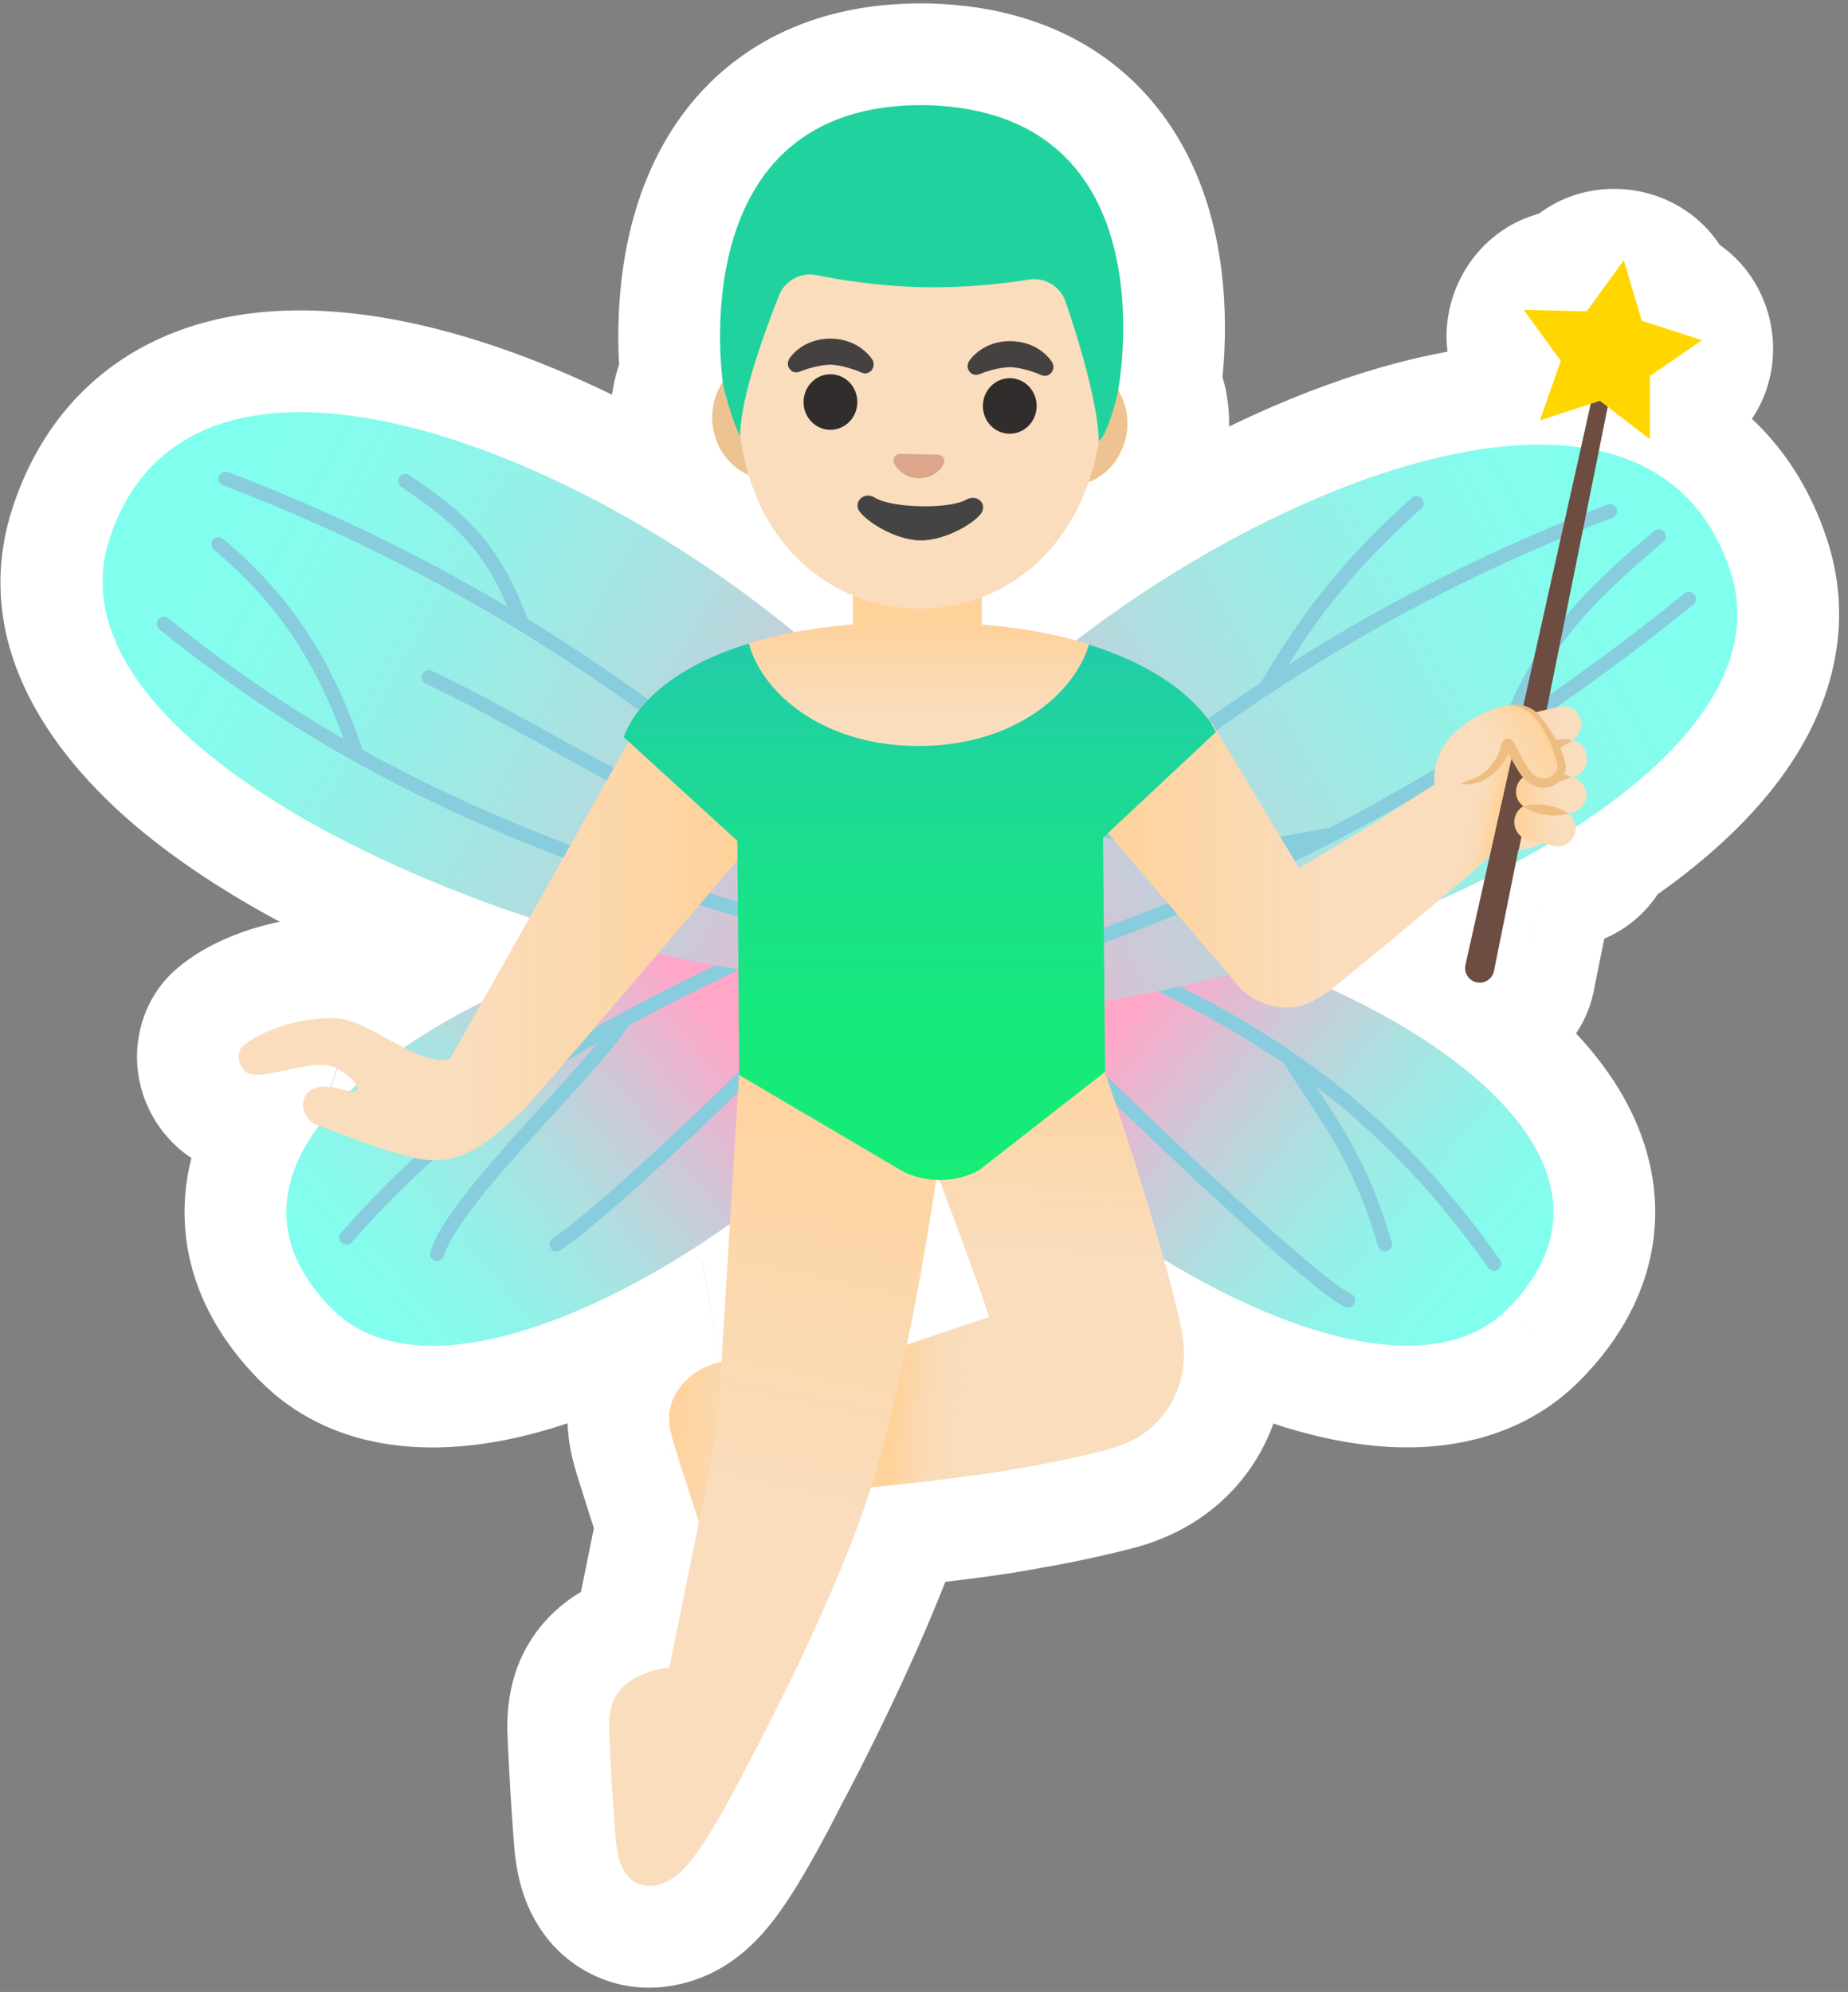 <?xml version="1.0" encoding="UTF-8"?> <svg xmlns="http://www.w3.org/2000/svg" width="116" height="125" viewBox="0 0 116 125" fill="none"><rect x="0" y="0" width="116" height="125" fill="#808080" stroke="none"/><mask id="path-1-outside-1_329_679" maskUnits="userSpaceOnUse" x="-0.563" y="-0.404" width="117" height="126" fill="black"><rect fill="white" x="-0.563" y="-0.404" width="117" height="126"></rect><path fill-rule="evenodd" clip-rule="evenodd" d="M58.16 6.599H58.151C44.585 6.387 44.975 19.899 45.301 23.382C45.336 23.76 45.239 24.132 45.08 24.476C44.852 24.97 44.719 25.523 44.706 26.108C44.676 27.493 45.333 28.728 46.343 29.443C46.728 29.715 47.063 30.068 47.221 30.511C48.349 33.654 50.406 35.833 52.837 37.047C53.253 37.255 53.536 37.668 53.536 38.133C53.536 38.729 53.079 39.224 52.487 39.29C51.823 39.363 51.192 39.449 50.592 39.547C50.125 39.623 49.649 39.503 49.281 39.205C34.712 27.439 11.853 18.948 6.898 33.729C3.638 43.435 18.225 52.594 33.146 57.557C33.194 57.573 33.215 57.629 33.191 57.672L33.19 57.673L33.169 57.711L33.168 57.712L33.147 57.75L33.13 57.781L33.112 57.812L33.1 57.833C32.16 59.505 31.263 61.097 30.503 62.448C30.346 62.725 30.111 62.949 29.828 63.094C28.534 63.758 27.297 64.469 26.143 65.217C25.654 65.535 25.032 65.579 24.519 65.301C24.44 65.258 24.361 65.215 24.282 65.172C23.142 64.552 22.021 63.941 21.126 63.9C18.87 63.797 16.306 64.702 15.233 65.653C14.916 65.942 14.832 66.706 15.401 67.238C15.804 67.618 16.847 67.393 17.967 67.152C19.128 66.902 20.372 66.634 21.07 67.005C21.541 67.251 21.929 67.546 22.167 67.806C22.306 67.958 22.264 68.183 22.114 68.324C22.017 68.416 21.886 68.462 21.755 68.436C21.659 68.418 21.552 68.391 21.434 68.357C18.506 67.499 18.553 70.156 19.951 70.622C19.983 70.633 19.995 70.672 19.975 70.699C17.326 74.285 17.013 78.244 20.8 82.1C25.405 86.788 34.764 83.853 43.046 78.657C44.181 77.945 45.696 78.795 45.614 80.133L45.293 85.404C45.291 85.441 45.264 85.471 45.228 85.477C43.699 85.757 42.263 87.007 42.03 88.545C41.918 89.309 42.142 90.074 42.366 90.811C42.808 92.248 43.266 93.675 43.739 95.095C43.827 95.361 43.844 95.645 43.789 95.92L42.248 103.513C42.112 104.183 41.558 104.671 40.903 104.867C39.854 105.181 38.918 105.768 38.496 106.75C38.198 107.459 38.217 108.261 38.254 109.034C38.347 111.086 38.468 113.137 38.627 115.188C38.711 116.307 38.925 117.603 39.914 118.135C40.576 118.489 41.405 118.358 42.049 117.976C42.692 117.603 43.186 117.006 43.634 116.419C44.947 114.686 46.868 110.864 47.026 110.547C47.034 110.532 47.039 110.523 47.047 110.507C47.293 110.049 51.982 101.292 54.347 94.335C54.553 93.732 55.083 93.298 55.716 93.231C55.999 93.2 56.278 93.17 56.554 93.14C58.788 92.913 61.887 92.553 64.209 92.103C66.012 91.79 67.753 91.424 69.517 90.967C73.713 89.876 74.766 86.212 74.16 83.405C74.128 83.256 74.094 83.103 74.059 82.949C73.741 81.537 75.297 80.351 76.587 81.007C83.67 84.604 90.835 86.008 94.682 82.091C101.418 75.234 95.183 68.05 85.904 63.215C84.848 62.664 84.665 61.192 85.586 60.437C87.066 59.225 88.748 57.825 90.161 56.633C90.263 56.547 90.378 56.475 90.499 56.42C91.59 55.929 92.806 56.889 92.545 58.056L91.99 60.54L91.99 60.542C91.878 61.031 92.179 61.526 92.675 61.64C93.165 61.753 93.66 61.452 93.775 60.955L93.785 60.912C93.786 60.906 93.787 60.901 93.787 60.895C93.787 60.89 93.787 60.885 93.788 60.88L95.004 54.853C95.097 54.39 95.392 53.993 95.805 53.762C96.149 53.57 96.488 53.376 96.823 53.18C97.027 53.061 97.269 53.024 97.498 53.08C98.114 53.229 98.729 52.856 98.878 52.241C98.929 52.032 99.021 51.822 99.2 51.703C106.174 47.092 110.525 41.527 108.593 35.769C107.282 31.863 104.721 29.581 101.394 28.556C100.828 28.382 100.457 27.819 100.574 27.238L100.627 26.974C100.762 26.308 101.548 26.012 102.088 26.426C102.694 26.889 103.568 26.458 103.568 25.695V24.411C103.568 23.901 103.819 23.423 104.239 23.133C105.298 22.404 105.057 20.775 103.833 20.379C103.346 20.222 102.968 19.834 102.822 19.344C102.456 18.112 100.831 17.84 100.075 18.88C99.776 19.292 99.291 19.532 98.781 19.519C97.498 19.485 96.738 20.945 97.493 21.984C97.793 22.396 97.872 22.932 97.703 23.414L97.255 24.686C97.011 25.38 97.669 26.053 98.369 25.825C99.023 25.611 99.662 26.191 99.511 26.862L99.451 27.133C99.332 27.667 98.823 28.015 98.278 27.969C89.595 27.226 77.537 32.683 68.172 39.709C67.773 40.009 67.259 40.108 66.774 39.99C65.539 39.692 64.155 39.448 62.605 39.28C62.054 39.221 61.629 38.761 61.629 38.207C61.629 37.765 61.904 37.374 62.305 37.188C64.733 36.065 66.831 33.993 68.07 30.953C68.247 30.518 68.595 30.18 68.989 29.925C70.027 29.252 70.736 28.044 70.766 26.658C70.779 26.072 70.668 25.513 70.459 25.008C70.312 24.655 70.228 24.277 70.28 23.898C70.754 20.429 71.715 6.956 58.16 6.599ZM59.003 74.132C58.983 74.08 58.934 74.047 58.879 74.046C58.811 74.045 58.752 74.092 58.742 74.159C58.48 75.888 58.069 78.535 57.474 81.642C57.241 82.857 58.404 83.886 59.576 83.488L60.985 83.009C61.632 82.789 61.95 82.198 61.725 81.552C61.116 79.797 59.83 76.339 59.003 74.132Z"></path></mask><path fill-rule="evenodd" clip-rule="evenodd" d="M58.16 6.599H58.151C44.585 6.387 44.975 19.899 45.301 23.382C45.336 23.76 45.239 24.132 45.08 24.476C44.852 24.97 44.719 25.523 44.706 26.108C44.676 27.493 45.333 28.728 46.343 29.443C46.728 29.715 47.063 30.068 47.221 30.511C48.349 33.654 50.406 35.833 52.837 37.047C53.253 37.255 53.536 37.668 53.536 38.133C53.536 38.729 53.079 39.224 52.487 39.29C51.823 39.363 51.192 39.449 50.592 39.547C50.125 39.623 49.649 39.503 49.281 39.205C34.712 27.439 11.853 18.948 6.898 33.729C3.638 43.435 18.225 52.594 33.146 57.557C33.194 57.573 33.215 57.629 33.191 57.672L33.19 57.673L33.169 57.711L33.168 57.712L33.147 57.75L33.13 57.781L33.112 57.812L33.1 57.833C32.16 59.505 31.263 61.097 30.503 62.448C30.346 62.725 30.111 62.949 29.828 63.094C28.534 63.758 27.297 64.469 26.143 65.217C25.654 65.535 25.032 65.579 24.519 65.301C24.44 65.258 24.361 65.215 24.282 65.172C23.142 64.552 22.021 63.941 21.126 63.9C18.87 63.797 16.306 64.702 15.233 65.653C14.916 65.942 14.832 66.706 15.401 67.238C15.804 67.618 16.847 67.393 17.967 67.152C19.128 66.902 20.372 66.634 21.07 67.005C21.541 67.251 21.929 67.546 22.167 67.806C22.306 67.958 22.264 68.183 22.114 68.324C22.017 68.416 21.886 68.462 21.755 68.436C21.659 68.418 21.552 68.391 21.434 68.357C18.506 67.499 18.553 70.156 19.951 70.622C19.983 70.633 19.995 70.672 19.975 70.699C17.326 74.285 17.013 78.244 20.8 82.1C25.405 86.788 34.764 83.853 43.046 78.657C44.181 77.945 45.696 78.795 45.614 80.133L45.293 85.404C45.291 85.441 45.264 85.471 45.228 85.477C43.699 85.757 42.263 87.007 42.03 88.545C41.918 89.309 42.142 90.074 42.366 90.811C42.808 92.248 43.266 93.675 43.739 95.095C43.827 95.361 43.844 95.645 43.789 95.92L42.248 103.513C42.112 104.183 41.558 104.671 40.903 104.867C39.854 105.181 38.918 105.768 38.496 106.75C38.198 107.459 38.217 108.261 38.254 109.034C38.347 111.086 38.468 113.137 38.627 115.188C38.711 116.307 38.925 117.603 39.914 118.135C40.576 118.489 41.405 118.358 42.049 117.976C42.692 117.603 43.186 117.006 43.634 116.419C44.947 114.686 46.868 110.864 47.026 110.547C47.034 110.532 47.039 110.523 47.047 110.507C47.293 110.049 51.982 101.292 54.347 94.335C54.553 93.732 55.083 93.298 55.716 93.231C55.999 93.2 56.278 93.17 56.554 93.14C58.788 92.913 61.887 92.553 64.209 92.103C66.012 91.79 67.753 91.424 69.517 90.967C73.713 89.876 74.766 86.212 74.16 83.405C74.128 83.256 74.094 83.103 74.059 82.949C73.741 81.537 75.297 80.351 76.587 81.007C83.67 84.604 90.835 86.008 94.682 82.091C101.418 75.234 95.183 68.05 85.904 63.215C84.848 62.664 84.665 61.192 85.586 60.437C87.066 59.225 88.748 57.825 90.161 56.633C90.263 56.547 90.378 56.475 90.499 56.42C91.59 55.929 92.806 56.889 92.545 58.056L91.99 60.54L91.99 60.542C91.878 61.031 92.179 61.526 92.675 61.64C93.165 61.753 93.66 61.452 93.775 60.955L93.785 60.912C93.786 60.906 93.787 60.901 93.787 60.895C93.787 60.89 93.787 60.885 93.788 60.88L95.004 54.853C95.097 54.39 95.392 53.993 95.805 53.762C96.149 53.57 96.488 53.376 96.823 53.18C97.027 53.061 97.269 53.024 97.498 53.08C98.114 53.229 98.729 52.856 98.878 52.241C98.929 52.032 99.021 51.822 99.2 51.703C106.174 47.092 110.525 41.527 108.593 35.769C107.282 31.863 104.721 29.581 101.394 28.556C100.828 28.382 100.457 27.819 100.574 27.238L100.627 26.974C100.762 26.308 101.548 26.012 102.088 26.426C102.694 26.889 103.568 26.458 103.568 25.695V24.411C103.568 23.901 103.819 23.423 104.239 23.133C105.298 22.404 105.057 20.775 103.833 20.379C103.346 20.222 102.968 19.834 102.822 19.344C102.456 18.112 100.831 17.84 100.075 18.88C99.776 19.292 99.291 19.532 98.781 19.519C97.498 19.485 96.738 20.945 97.493 21.984C97.793 22.396 97.872 22.932 97.703 23.414L97.255 24.686C97.011 25.38 97.669 26.053 98.369 25.825C99.023 25.611 99.662 26.191 99.511 26.862L99.451 27.133C99.332 27.667 98.823 28.015 98.278 27.969C89.595 27.226 77.537 32.683 68.172 39.709C67.773 40.009 67.259 40.108 66.774 39.99C65.539 39.692 64.155 39.448 62.605 39.28C62.054 39.221 61.629 38.761 61.629 38.207C61.629 37.765 61.904 37.374 62.305 37.188C64.733 36.065 66.831 33.993 68.07 30.953C68.247 30.518 68.595 30.18 68.989 29.925C70.027 29.252 70.736 28.044 70.766 26.658C70.779 26.072 70.668 25.513 70.459 25.008C70.312 24.655 70.228 24.277 70.28 23.898C70.754 20.429 71.715 6.956 58.16 6.599ZM59.003 74.132C58.983 74.08 58.934 74.047 58.879 74.046C58.811 74.045 58.752 74.092 58.742 74.159C58.48 75.888 58.069 78.535 57.474 81.642C57.241 82.857 58.404 83.886 59.576 83.488L60.985 83.009C61.632 82.789 61.95 82.198 61.725 81.552C61.116 79.797 59.83 76.339 59.003 74.132Z" fill="white"></path><path d="M58.151 6.599L58.051 12.983L58.101 12.984H58.151V6.599ZM58.16 6.599L58.328 0.215L58.244 0.213H58.16V6.599ZM44.706 26.108L51.09 26.246V26.246L44.706 26.108ZM6.898 33.729L12.951 35.762L12.952 35.759L6.898 33.729ZM33.19 57.673L27.627 54.539L27.626 54.541L33.19 57.673ZM33.169 57.711L27.605 54.579L27.602 54.583L33.169 57.711ZM33.168 57.712L38.733 60.845L38.735 60.841L33.168 57.712ZM33.147 57.75L27.583 54.618L27.582 54.618L33.147 57.75ZM33.13 57.781L27.565 54.649L27.565 54.649L33.13 57.781ZM33.112 57.812L27.548 54.68L27.548 54.68L33.112 57.812ZM33.1 57.833L38.665 60.965L38.665 60.965L33.1 57.833ZM24.282 65.172L27.335 59.563H27.335L24.282 65.172ZM21.126 63.9L21.421 57.521L21.416 57.521L21.126 63.9ZM15.233 65.653L10.996 60.876L10.963 60.905L10.931 60.934L15.233 65.653ZM15.401 67.238L19.782 62.593L19.772 62.582L19.761 62.572L15.401 67.238ZM17.967 67.152L16.623 60.91L16.623 60.91L17.967 67.152ZM21.07 67.005L18.077 72.645L18.092 72.653L18.107 72.661L21.07 67.005ZM21.434 68.357L19.638 74.484L19.645 74.487L19.652 74.489L21.434 68.357ZM20.8 82.1L25.355 77.625L25.355 77.625L20.8 82.1ZM42.03 88.545L35.717 87.588L35.714 87.604L35.712 87.62L42.03 88.545ZM42.366 90.811L36.256 92.667L36.26 92.679L36.263 92.691L42.366 90.811ZM38.496 106.75L32.629 104.23L32.62 104.251L32.611 104.272L38.496 106.75ZM38.254 109.034L44.633 108.744L44.632 108.736L44.632 108.727L38.254 109.034ZM38.627 115.188L44.995 114.711L44.994 114.703L44.993 114.696L38.627 115.188ZM39.914 118.135L36.889 123.758L36.9 123.764L39.914 118.135ZM42.049 117.976L38.846 112.452L38.816 112.469L38.787 112.487L42.049 117.976ZM43.634 116.419L48.713 120.289L48.718 120.282L48.723 120.275L43.634 116.419ZM56.554 93.14L55.91 86.787L55.884 86.79L55.857 86.793L56.554 93.14ZM64.209 92.103L63.118 85.811L63.056 85.822L62.993 85.834L64.209 92.103ZM69.517 90.967L71.118 97.148L71.124 97.147L69.517 90.967ZM74.16 83.405L80.402 82.057L80.402 82.057L74.16 83.405ZM94.682 82.091L90.127 77.616L90.126 77.617L94.682 82.091ZM91.99 60.54L98.216 61.958L98.219 61.945L98.222 61.932L91.99 60.54ZM91.99 60.542L98.215 61.965L98.216 61.96L91.99 60.542ZM92.675 61.64L91.239 67.862L91.239 67.862L92.675 61.64ZM93.775 60.955L87.553 59.519L87.553 59.519L93.775 60.955ZM108.593 35.769L114.648 33.738L114.647 33.737L108.593 35.769ZM70.766 26.658L64.382 26.519L64.382 26.52L70.766 26.658ZM60.985 83.009L58.929 76.963L60.985 83.009ZM57.474 81.642L51.203 80.441L57.474 81.642ZM59.576 83.488L61.632 89.533L59.576 83.488ZM58.742 74.159L65.055 75.117L58.742 74.159ZM70.459 25.008L76.356 22.561L70.459 25.008ZM70.28 23.898L76.607 24.761L70.28 23.898ZM62.305 37.188L59.624 31.393L62.305 37.188ZM62.605 39.28L63.291 32.932L62.605 39.28ZM68.172 39.709L64.34 34.601L68.172 39.709ZM66.774 39.99L68.274 33.783L66.774 39.99ZM97.255 24.686L91.232 22.568L97.255 24.686ZM100.627 26.974L106.887 28.237L100.627 26.974ZM101.394 28.556L99.514 34.659L101.394 28.556ZM100.574 27.238L94.315 25.976L100.574 27.238ZM96.823 53.18L100.049 58.691L96.823 53.18ZM95.004 54.853L88.745 53.591L95.004 54.853ZM95.805 53.762L92.691 48.187L95.805 53.762ZM50.592 39.547L51.62 45.849L50.592 39.547ZM90.161 56.633L94.279 61.513L90.161 56.633ZM54.347 94.335L60.393 96.391L54.347 94.335ZM55.716 93.231L56.395 99.58L55.716 93.231ZM47.026 110.547L52.737 113.404L47.026 110.547ZM47.047 110.507L41.422 107.485L47.047 110.507ZM93.788 60.88L87.529 59.618L93.788 60.88ZM42.248 103.513L48.506 104.783L42.248 103.513ZM40.903 104.867L39.073 98.749L40.903 104.867ZM93.785 60.912L100.007 62.348L93.785 60.912ZM68.07 30.953L62.157 28.542L68.07 30.953ZM68.989 29.925L72.461 35.283L68.989 29.925ZM43.739 95.095L49.798 93.08L43.739 95.095ZM43.789 95.92L37.531 94.65L43.789 95.92ZM99.451 27.133L93.219 25.741L99.451 27.133ZM45.293 85.404L51.667 85.793L45.293 85.404ZM52.487 39.29L53.189 45.636L52.487 39.29ZM85.904 63.215L88.855 57.552L85.904 63.215ZM85.586 60.437L89.632 65.377L85.586 60.437ZM97.703 23.414L103.727 25.532L97.703 23.414ZM19.975 70.699L25.111 74.493L19.975 70.699ZM99.2 51.703L102.722 57.029L99.2 51.703ZM26.143 65.217L29.618 70.574L26.143 65.217ZM92.545 58.056L86.313 56.664L92.545 58.056ZM43.046 78.657L39.652 73.248L43.046 78.657ZM45.614 80.133L39.24 79.745L45.614 80.133ZM33.146 57.557L35.162 51.498L33.146 57.557ZM74.059 82.949L67.831 84.354L74.059 82.949ZM76.587 81.007L79.479 75.314L76.587 81.007ZM46.343 29.443L50.03 24.229L46.343 29.443ZM47.221 30.511L41.211 32.667L47.221 30.511ZM21.755 68.436L20.512 74.7L21.755 68.436ZM52.837 37.047L49.985 42.76L52.837 37.047ZM22.167 67.806L17.453 72.114L22.167 67.806ZM30.503 62.448L24.939 59.315L30.503 62.448ZM29.828 63.094L32.745 68.774L29.828 63.094ZM45.301 23.382L38.943 23.977L45.301 23.382ZM45.08 24.476L50.879 27.15L45.08 24.476ZM58.151 12.984H58.16V0.213H58.151V12.984ZM51.659 22.788C51.522 21.326 51.469 18.351 52.422 16.034C52.849 14.995 53.383 14.326 54.008 13.893C54.602 13.482 55.76 12.948 58.051 12.983L58.25 0.214C53.759 0.144 49.879 1.22 46.74 3.392C43.634 5.542 41.741 8.428 40.611 11.177C38.449 16.433 38.754 21.956 38.943 23.977L51.659 22.788ZM51.09 26.246C51.083 26.551 51.013 26.86 50.879 27.15L39.282 21.801C38.692 23.081 38.354 24.496 38.322 25.97L51.09 26.246ZM50.03 24.229C50.764 24.748 51.105 25.525 51.09 26.246L38.322 25.97C38.246 29.461 39.901 32.708 42.656 34.656L50.03 24.229ZM55.689 31.334C54.764 30.872 53.817 29.986 53.232 28.355L41.211 32.667C42.88 37.321 46.047 40.794 49.985 42.76L55.689 31.334ZM51.62 45.849C52.107 45.77 52.63 45.698 53.189 45.636L51.785 32.943C51.017 33.028 50.277 33.129 49.565 33.245L51.62 45.849ZM12.952 35.759C13.58 33.885 14.522 33.133 15.715 32.706C17.236 32.161 19.689 32.015 23.148 32.756C30.051 34.234 38.513 38.717 45.269 44.173L53.293 34.238C45.48 27.928 35.228 22.282 25.821 20.268C21.124 19.262 16.023 19.03 11.409 20.683C6.467 22.453 2.693 26.182 0.844 31.699L12.952 35.759ZM35.162 51.498C28.097 49.148 21.506 45.919 17.217 42.454C12.586 38.714 12.679 36.573 12.951 35.762L0.845 31.696C-2.143 40.59 3.613 47.883 9.192 52.389C15.112 57.171 23.274 61.003 31.131 63.616L35.162 51.498ZM38.754 60.807L38.754 60.806L27.627 54.539L27.627 54.539L38.754 60.807ZM38.733 60.843L38.755 60.806L27.626 54.541L27.605 54.579L38.733 60.843ZM38.735 60.841L38.736 60.839L27.602 54.583L27.602 54.584L38.735 60.841ZM38.712 60.882L38.733 60.845L27.604 54.58L27.583 54.618L38.712 60.882ZM38.695 60.913L38.712 60.882L27.582 54.618L27.565 54.649L38.695 60.913ZM38.677 60.944L38.695 60.913L27.565 54.649L27.548 54.68L38.677 60.944ZM38.665 60.965L38.677 60.944L27.548 54.68L27.536 54.701L38.665 60.965ZM36.066 65.581C36.828 64.23 37.724 62.637 38.665 60.965L27.536 54.701C26.595 56.373 25.699 57.964 24.939 59.315L36.066 65.581ZM29.618 70.574C30.573 69.954 31.622 69.351 32.745 68.774L26.91 57.414C25.446 58.166 24.02 58.983 22.668 59.86L29.618 70.574ZM21.23 70.781C21.308 70.823 21.391 70.868 21.475 70.914L27.563 59.688C27.489 59.647 27.414 59.607 27.335 59.563L21.23 70.781ZM20.831 70.278C20.412 70.259 20.133 70.183 20.045 70.158C19.95 70.13 19.94 70.119 20.04 70.163C20.136 70.206 20.279 70.274 20.491 70.384C20.706 70.496 20.935 70.62 21.23 70.781L27.335 59.563C26.821 59.284 26.011 58.838 25.184 58.474C24.42 58.138 23.053 57.597 21.421 57.521L20.831 70.278ZM19.471 70.43C19.213 70.658 19.077 70.709 19.184 70.655C19.263 70.615 19.422 70.545 19.65 70.473C19.874 70.403 20.113 70.347 20.341 70.313C20.573 70.279 20.741 70.274 20.836 70.279L21.416 57.521C19.396 57.429 17.437 57.782 15.822 58.289C14.313 58.763 12.465 59.573 10.996 60.876L19.471 70.43ZM19.761 62.572C20.77 63.515 21.32 64.814 21.366 66.126C21.405 67.199 21.099 68.946 19.536 70.371L10.931 60.934C9.051 62.649 8.544 64.923 8.604 66.582C8.672 68.482 9.464 70.429 11.041 71.903L19.761 62.572ZM16.623 60.91C16.326 60.974 16.137 61.014 15.974 61.044C15.809 61.075 15.794 61.072 15.868 61.066C15.909 61.062 16.297 61.026 16.863 61.12C17.417 61.212 18.638 61.513 19.782 62.593L11.02 71.883C12.366 73.153 13.868 73.568 14.767 73.717C15.676 73.869 16.471 73.832 16.962 73.79C17.901 73.709 18.878 73.488 19.311 73.395L16.623 60.91ZM24.063 61.364C21.969 60.253 19.87 60.414 19.085 60.489C18.099 60.584 17.114 60.804 16.623 60.91L19.311 73.395C19.616 73.329 19.827 73.284 20.019 73.248C20.109 73.231 20.177 73.22 20.227 73.212C20.278 73.204 20.3 73.202 20.299 73.202C20.299 73.202 20.26 73.206 20.188 73.207C20.118 73.209 19.993 73.207 19.825 73.191C19.523 73.161 18.858 73.06 18.077 72.645L24.063 61.364ZM26.88 63.498C26.029 62.567 24.996 61.852 24.033 61.348L18.107 72.661C18.062 72.638 17.999 72.601 17.913 72.538C17.841 72.484 17.67 72.351 17.453 72.114L26.88 63.498ZM19.652 74.489C19.916 74.565 20.204 74.639 20.512 74.7L22.997 62.173C23.114 62.196 23.189 62.217 23.215 62.225L19.652 74.489ZM21.971 64.565C24.602 65.442 25.96 68.177 25.2 70.781C24.712 72.454 23.441 73.76 21.892 74.306C20.572 74.771 19.652 74.488 19.638 74.484L23.229 62.229C21.752 61.796 19.739 61.524 17.649 62.26C15.329 63.078 13.607 64.917 12.94 67.205C11.822 71.04 13.902 75.337 17.932 76.68L21.971 64.565ZM25.355 77.625C24.819 77.079 24.574 76.678 24.465 76.449C24.364 76.238 24.357 76.129 24.356 76.086C24.353 76.019 24.356 75.514 25.111 74.493L14.838 66.905C12.944 69.47 11.466 72.738 11.592 76.511C11.721 80.375 13.497 83.777 16.245 86.574L25.355 77.625ZM39.652 73.248C35.877 75.617 32.202 77.236 29.281 77.826C26.225 78.442 25.441 77.712 25.355 77.625L16.244 86.574C20.764 91.175 26.962 91.322 31.807 90.344C36.787 89.34 41.933 86.893 46.439 84.066L39.652 73.248ZM51.667 85.793L51.988 80.522L39.24 79.745L38.919 85.016L51.667 85.793ZM48.343 89.501C48.206 90.409 47.767 90.959 47.496 91.211C47.228 91.461 46.872 91.668 46.377 91.759L44.079 79.196C40.408 79.868 36.435 82.849 35.717 87.588L48.343 89.501ZM48.475 88.954C48.42 88.77 48.389 88.668 48.367 88.584C48.346 88.506 48.345 88.496 48.351 88.529C48.362 88.588 48.425 88.947 48.348 89.47L35.712 87.62C35.361 90.02 36.097 92.144 36.256 92.667L48.475 88.954ZM49.798 93.08C49.34 91.703 48.897 90.321 48.468 88.931L36.263 92.691C36.72 94.174 37.192 95.646 37.679 97.111L49.798 93.08ZM48.506 104.783L50.047 97.189L37.531 94.65L35.99 102.243L48.506 104.783ZM44.363 109.27C44.061 109.974 43.607 110.436 43.26 110.692C43.096 110.814 42.961 110.886 42.877 110.926C42.792 110.966 42.741 110.982 42.733 110.984L39.073 98.749C37.112 99.335 34.103 100.8 32.629 104.23L44.363 109.27ZM44.632 108.727C44.624 108.553 44.62 108.451 44.619 108.374C44.618 108.302 44.621 108.294 44.618 108.33C44.614 108.391 44.584 108.747 44.382 109.228L32.611 104.272C31.674 106.499 31.846 108.712 31.876 109.342L44.632 108.727ZM44.993 114.696C44.841 112.721 44.724 110.738 44.633 108.744L31.875 109.324C31.971 111.433 32.096 113.553 32.26 115.68L44.993 114.696ZM42.938 112.511C44.319 113.254 44.823 114.391 44.951 114.752C45.057 115.052 45.027 115.146 44.995 114.711L32.259 115.666C32.311 116.349 32.43 117.651 32.911 119.012C33.414 120.433 34.519 122.484 36.889 123.758L42.938 112.511ZM38.787 112.487C39.197 112.243 39.723 112.039 40.369 111.976C41.032 111.912 41.963 111.989 42.927 112.505L36.9 123.764C40.136 125.496 43.414 124.592 45.311 123.466L38.787 112.487ZM38.555 112.549C38.467 112.663 38.409 112.737 38.366 112.79C38.323 112.841 38.31 112.854 38.321 112.843C38.332 112.831 38.38 112.783 38.463 112.715C38.547 112.646 38.675 112.551 38.846 112.452L45.251 123.5C47.105 122.426 48.263 120.879 48.713 120.289L38.555 112.549ZM41.316 107.691C41.254 107.814 40.774 108.77 40.164 109.883C39.497 111.099 38.886 112.111 38.544 112.563L48.723 120.275C50.473 117.966 52.674 113.531 52.737 113.404L41.316 107.691ZM48.302 92.279C46.13 98.667 41.69 106.988 41.422 107.485L52.672 113.53C52.897 113.111 57.834 103.917 60.393 96.391L48.302 92.279ZM55.857 86.793C55.587 86.822 55.314 86.852 55.037 86.881L56.395 99.58C56.683 99.549 56.969 99.518 57.252 99.487L55.857 86.793ZM62.993 85.834C60.977 86.225 58.124 86.562 55.91 86.787L57.198 99.493C59.451 99.264 62.797 98.881 65.424 98.372L62.993 85.834ZM67.916 84.785C66.341 85.193 64.772 85.525 63.118 85.811L65.299 98.395C67.253 98.056 69.166 97.654 71.118 97.148L67.916 84.785ZM67.919 84.753C67.921 84.765 67.924 84.78 67.927 84.798C67.929 84.815 67.931 84.833 67.932 84.852C67.934 84.891 67.933 84.925 67.93 84.952C67.927 84.979 67.923 84.992 67.924 84.99C67.924 84.989 67.93 84.971 67.945 84.94C67.953 84.924 67.963 84.906 67.976 84.887C67.988 84.867 68.003 84.847 68.02 84.826C68.037 84.805 68.054 84.786 68.072 84.768C68.09 84.75 68.107 84.736 68.121 84.724C68.135 84.713 68.145 84.706 68.15 84.703C68.154 84.7 68.151 84.703 68.139 84.709C68.126 84.715 68.102 84.726 68.065 84.739C68.029 84.753 67.978 84.769 67.91 84.787L71.124 97.147C74.943 96.154 77.77 93.799 79.334 90.719C80.805 87.821 80.967 84.674 80.402 82.057L67.919 84.753ZM67.831 84.354C67.861 84.491 67.891 84.624 67.919 84.753L80.402 82.057C80.365 81.888 80.327 81.716 80.288 81.543L67.831 84.354ZM90.126 77.617C90.043 77.701 89.526 78.214 87.474 78.012C85.4 77.808 82.634 76.916 79.479 75.314L73.695 86.7C77.622 88.695 81.981 90.304 86.222 90.722C90.484 91.141 95.474 90.397 99.237 86.566L90.126 77.617ZM82.953 68.877C87.211 71.096 89.796 73.399 90.766 75.082C91.173 75.789 91.127 76.088 91.123 76.124C91.118 76.156 91.065 76.661 90.127 77.616L99.237 86.566C101.667 84.093 103.36 81.129 103.792 77.734C104.223 74.343 103.301 71.258 101.832 68.707C99.048 63.875 93.876 60.168 88.855 57.552L82.953 68.877ZM86.044 51.752C84.651 52.926 82.994 54.307 81.54 55.498L89.632 65.377C91.139 64.143 92.844 62.724 94.279 61.513L86.044 51.752ZM98.222 61.932L98.777 59.448L86.313 56.664L85.758 59.149L98.222 61.932ZM98.216 61.96L98.216 61.958L85.764 59.123L85.764 59.124L98.216 61.96ZM94.111 55.418C97.105 56.109 98.874 59.08 98.215 61.965L85.765 59.119C84.882 62.982 87.253 66.942 91.239 67.862L94.111 55.418ZM87.553 59.519C88.245 56.522 91.223 54.752 94.111 55.418L91.239 67.862C95.107 68.755 99.076 66.382 99.997 62.391L87.553 59.519ZM87.563 59.476L87.553 59.519L99.997 62.391L100.007 62.348L87.563 59.476ZM88.745 53.591L87.529 59.618L100.048 62.143L101.263 56.116L88.745 53.591ZM93.597 47.669C93.3 47.843 92.998 48.016 92.691 48.187L98.919 59.337C99.299 59.125 99.676 58.909 100.049 58.691L93.597 47.669ZM92.672 50.736C93.359 47.905 96.21 46.197 99.002 46.874L95.994 59.286C100.017 60.261 104.099 57.807 105.084 53.745L92.672 50.736ZM102.539 37.799C102.748 38.42 102.803 39.245 101.856 40.727C100.808 42.366 98.784 44.323 95.679 46.376L102.722 57.029C106.59 54.472 110.229 51.341 112.617 47.605C115.105 43.712 116.37 38.876 114.648 33.738L102.539 37.799ZM99.514 34.659C100.888 35.082 101.887 35.857 102.54 37.8L114.647 33.737C112.677 27.868 108.554 24.081 103.274 22.454L99.514 34.659ZM94.368 25.712L94.315 25.976L106.833 28.501L106.887 28.237L94.368 25.712ZM97.182 24.411V25.695H109.953V24.411H97.182ZM103.279 26.804L103.727 25.532L91.679 21.296L91.232 22.568L103.279 26.804ZM105.683 28.525L105.743 28.254L93.28 25.471L93.219 25.741L105.683 28.525ZM72.004 44.817C76.3 41.594 81.183 38.759 85.892 36.838C90.705 34.875 94.811 34.081 97.734 34.331L98.823 21.607C93.062 21.114 86.798 22.677 81.069 25.013C75.237 27.392 69.409 30.798 64.34 34.601L72.004 44.817ZM61.92 45.629C63.215 45.769 64.325 45.968 65.273 46.197L68.274 33.783C66.753 33.416 65.096 33.127 63.291 32.932L61.92 45.629ZM62.157 28.542C61.512 30.124 60.549 30.965 59.624 31.393L64.985 42.984C68.918 41.165 72.149 37.863 73.983 33.363L62.157 28.542ZM64.382 26.52C64.398 25.805 64.767 25.052 65.516 24.566L72.461 35.283C75.287 33.452 77.075 30.283 77.15 26.796L64.382 26.52ZM64.561 27.456C64.435 27.154 64.375 26.833 64.382 26.519L77.15 26.797C77.183 25.311 76.9 23.872 76.356 22.561L64.561 27.456ZM57.992 12.982C60.281 13.042 61.414 13.624 61.988 14.058C62.592 14.515 63.096 15.205 63.478 16.258C64.331 18.61 64.152 21.577 63.953 23.034L76.607 24.761C76.882 22.75 77.421 17.246 75.484 11.905C74.471 9.112 72.703 6.149 69.69 3.871C66.647 1.57 62.817 0.334 58.328 0.215L57.992 12.982ZM63.746 82.842C64.364 79.615 64.789 76.872 65.055 75.117L52.429 73.202C52.171 74.903 51.774 77.455 51.203 80.441L63.746 82.842ZM58.929 76.963L57.52 77.442L61.632 89.533L63.04 89.054L58.929 76.963ZM53.023 76.371C53.858 78.601 55.115 81.98 55.693 83.646L67.758 79.458C67.118 77.615 65.801 74.077 64.982 71.892L53.023 76.371ZM63.04 89.054C64.724 88.482 66.371 87.274 67.354 85.373C68.356 83.435 68.396 81.296 67.758 79.458L55.693 83.646C55.279 82.454 55.273 80.933 56.01 79.508C56.728 78.118 57.893 77.316 58.929 76.963L63.04 89.054ZM51.203 80.441C50.068 86.367 55.73 91.54 61.632 89.533L57.52 77.442C61.079 76.232 64.415 79.347 63.746 82.842L51.203 80.441ZM58.756 80.43C56.348 80.384 53.975 78.912 53.023 76.371L64.982 71.892C63.992 69.247 61.52 67.71 59.002 67.662L58.756 80.43ZM59.002 67.662C55.888 67.602 52.942 69.814 52.429 73.202L65.055 75.117C64.562 78.37 61.734 80.488 58.756 80.43L59.002 67.662ZM76.356 22.561C76.478 22.855 76.758 23.656 76.607 24.761L63.953 23.034C63.699 24.897 64.146 26.456 64.561 27.456L76.356 22.561ZM68.014 38.207C68.014 40.496 66.615 42.23 64.985 42.984L59.624 31.393C57.192 32.518 55.244 35.035 55.244 38.207H68.014ZM63.291 32.932C65.882 33.212 68.014 35.4 68.014 38.207H55.244C55.244 42.122 58.226 45.23 61.92 45.629L63.291 32.932ZM64.34 34.601C65.518 33.718 66.972 33.469 68.274 33.783L65.273 46.197C67.546 46.746 70.028 46.3 72.004 44.817L64.34 34.601ZM91.232 22.568C89.232 28.255 94.622 33.767 100.352 31.894L96.386 19.755C100.717 18.34 104.791 22.506 103.279 26.804L91.232 22.568ZM98.947 13.135C92.312 12.963 88.495 20.464 92.327 25.738L102.658 18.23C104.981 21.426 102.683 26.008 98.616 25.902L98.947 13.135ZM94.91 15.126C95.842 13.844 97.348 13.094 98.947 13.135L98.616 25.902C101.235 25.97 103.71 24.74 105.241 22.634L94.91 15.126ZM107.86 28.393C113.307 24.642 112.031 16.319 105.798 14.303L101.868 26.454C98.083 25.23 97.29 20.166 100.618 17.874L107.86 28.393ZM109.953 24.411C109.953 26.002 109.171 27.491 107.86 28.393L100.618 17.874C98.467 19.355 97.182 21.799 97.182 24.411H109.953ZM98.207 31.496C103.013 35.176 109.953 31.749 109.953 25.695H97.182C97.182 21.167 102.374 18.603 105.97 21.356L98.207 31.496ZM106.887 28.237C106.088 32.198 101.415 33.952 98.207 31.496L105.97 21.356C101.681 18.072 95.436 20.417 94.368 25.712L106.887 28.237ZM103.274 22.454C105.53 23.149 107.428 25.555 106.833 28.501L94.315 25.976C93.486 30.083 96.126 33.615 99.514 34.659L103.274 22.454ZM100.049 58.691C98.844 59.396 97.392 59.625 95.993 59.285L99.004 46.874C97.145 46.423 95.209 46.726 93.597 47.669L100.049 58.691ZM101.263 56.116C100.98 57.521 100.097 58.679 98.919 59.337L92.691 48.187C90.688 49.307 89.215 51.259 88.745 53.591L101.263 56.116ZM49.565 33.245C50.839 33.037 52.207 33.361 53.293 34.238L45.269 44.173C47.091 45.644 49.411 46.209 51.62 45.849L49.565 33.245ZM94.279 61.513C93.916 61.819 93.524 62.061 93.121 62.243L87.877 50.598C87.231 50.889 86.611 51.274 86.044 51.752L94.279 61.513ZM60.393 96.391C59.817 98.084 58.295 99.377 56.395 99.58L55.037 86.881C51.872 87.22 49.288 89.381 48.302 92.279L60.393 96.391ZM52.737 113.404C52.736 113.407 52.725 113.429 52.709 113.46C52.692 113.492 52.679 113.518 52.672 113.53L41.422 107.485C41.38 107.565 41.346 107.63 41.316 107.691L52.737 113.404ZM100.172 60.895C100.172 61.314 100.131 61.732 100.048 62.143L87.529 59.618C87.444 60.038 87.401 60.466 87.401 60.895H100.172ZM35.99 102.243C36.437 100.042 38.078 99.047 39.073 98.749L42.733 110.984C45.037 110.295 47.788 108.324 48.506 104.783L35.99 102.243ZM100.007 62.348C100.117 61.871 100.172 61.384 100.172 60.895H87.401C87.401 60.417 87.456 59.941 87.563 59.476L100.007 62.348ZM73.983 33.363C73.495 34.56 72.705 35.126 72.461 35.283L65.516 24.566C64.485 25.235 62.999 26.476 62.157 28.542L73.983 33.363ZM37.679 97.111C37.418 96.324 37.363 95.476 37.531 94.65L50.047 97.189C50.326 95.815 50.236 94.398 49.798 93.08L37.679 97.111ZM93.219 25.741C93.843 22.946 96.402 21.399 98.823 21.607L97.734 34.331C101.244 34.632 104.82 32.387 105.683 28.525L93.219 25.741ZM38.919 85.016C39.096 82.118 41.229 79.715 44.086 79.195L46.371 91.76C49.299 91.227 51.486 88.764 51.667 85.793L38.919 85.016ZM47.15 38.133C47.15 35.373 49.243 33.224 51.785 32.943L53.189 45.636C56.915 45.224 59.921 42.085 59.921 38.133H47.15ZM88.855 57.552C91.664 59.016 92.427 63.088 89.632 65.377L81.54 55.498C76.903 59.296 78.031 66.313 82.953 68.877L88.855 57.552ZM92.327 25.738C91.399 24.46 91.149 22.802 91.679 21.296L103.727 25.532C104.595 23.062 104.187 20.333 102.658 18.23L92.327 25.738ZM17.904 76.671C13.736 75.26 12.352 70.271 14.838 66.905L25.111 74.493C27.637 71.073 26.23 66.006 21.998 64.574L17.904 76.671ZM105.084 53.745C105.024 53.992 104.887 54.471 104.576 55.033C104.254 55.614 103.681 56.395 102.722 57.029L95.679 46.376C93.454 47.847 92.843 50.031 92.672 50.736L105.084 53.745ZM22.668 59.86C23.991 59.002 25.868 58.768 27.563 59.688L21.475 70.914C24.196 72.389 27.316 72.068 29.618 70.574L22.668 59.86ZM93.121 62.243C89.619 63.82 85.379 60.846 86.313 56.664L98.777 59.448C100.232 52.931 93.561 48.038 87.877 50.598L93.121 62.243ZM100.352 31.894C96.302 33.218 92.351 29.629 93.28 25.471L105.743 28.254C106.972 22.752 101.745 18.004 96.386 19.755L100.352 31.894ZM46.439 84.066C43.454 85.939 38.986 83.922 39.24 79.745L51.988 80.522C52.405 73.668 44.908 69.951 39.652 73.248L46.439 84.066ZM31.131 63.616C27.358 62.361 25.688 57.984 27.626 54.54L38.755 60.805C40.743 57.273 39.031 52.785 35.162 51.498L31.131 63.616ZM80.288 81.543C80.758 83.623 79.765 85.381 78.603 86.272C77.449 87.156 75.544 87.639 73.695 86.7L79.479 75.314C73.507 72.28 66.288 77.519 67.831 84.354L80.288 81.543ZM42.656 34.656C42.419 34.488 41.649 33.889 41.211 32.667L53.232 28.355C52.476 26.247 51.037 24.941 50.03 24.229L42.656 34.656ZM108.943 17.525C107.054 11.172 98.746 9.847 94.91 15.126L105.241 22.634C102.916 25.832 97.857 25.052 96.701 21.164L108.943 17.525ZM17.745 63.668C18.902 62.582 20.797 61.736 22.997 62.173L20.512 74.7C22.975 75.188 25.132 74.249 26.483 72.981L17.745 63.668ZM49.985 42.76C48.47 42.004 47.15 40.339 47.15 38.133H59.921C59.921 34.997 58.036 32.505 55.689 31.334L49.985 42.76ZM105.798 14.303C107.309 14.792 108.488 15.994 108.943 17.525L96.701 21.164C97.448 23.675 99.384 25.651 101.868 26.454L105.798 14.303ZM17.453 72.114C14.566 68.955 16.137 65.177 17.745 63.668L26.483 72.981C28.392 71.19 30.045 66.961 26.88 63.498L17.453 72.114ZM24.939 59.315C25.413 58.472 26.111 57.824 26.91 57.414L32.745 68.774C34.11 68.073 35.28 66.978 36.066 65.581L24.939 59.315ZM38.943 23.977C38.84 22.878 39.146 22.095 39.282 21.801L50.879 27.15C51.332 26.168 51.832 24.642 51.659 22.788L38.943 23.977Z" fill="white" mask="url(#path-1-outside-1_329_679)"></path><rect x="51.135" y="70.451" width="17.56" height="15.964" fill="white"></rect><path d="M94.682 82.091C84.388 92.571 50.347 64.963 57.666 59.154C66.514 52.124 108.705 67.816 94.682 82.091Z" fill="url(#paint0_linear_329_679)"></path><path fill-rule="evenodd" clip-rule="evenodd" d="M65.972 58.333C65.984 58.315 65.996 58.295 66.005 58.274C66.049 58.179 66.078 58.058 66.056 57.925C66.032 57.788 65.962 57.681 65.88 57.606C65.731 57.471 65.544 57.44 65.42 57.438C65.284 57.437 65.126 57.47 64.986 57.559C64.835 57.654 64.696 57.825 64.68 58.067C64.66 58.383 64.814 58.626 64.978 58.784C65.137 58.938 65.335 59.043 65.505 59.108C77.53 63.834 85.938 68.956 93.423 79.564C93.565 79.765 93.843 79.813 94.044 79.671C94.245 79.529 94.293 79.251 94.151 79.05C86.562 68.293 78.02 63.083 65.972 58.333ZM65.569 58.11C65.568 58.108 65.568 58.107 65.568 58.107C65.568 58.107 65.569 58.108 65.569 58.11Z" fill="#87CDDE"></path><path fill-rule="evenodd" clip-rule="evenodd" d="M58.952 57.555C59.101 57.383 59.354 57.351 59.541 57.48C59.617 57.532 59.695 57.586 59.771 57.639L59.772 57.64C59.849 57.694 59.925 57.746 59.998 57.797C60.124 57.883 60.192 58.023 60.191 58.166C63.556 61.771 68.961 67.112 73.886 71.757C76.493 74.215 78.962 76.475 80.919 78.176C81.898 79.026 82.745 79.734 83.416 80.256C84.106 80.792 84.562 81.094 84.778 81.181C85.007 81.273 85.118 81.532 85.026 81.761C84.934 81.99 84.675 82.1 84.446 82.009C84.094 81.867 83.539 81.481 82.869 80.96C82.18 80.424 81.319 79.704 80.334 78.849C78.364 77.137 75.886 74.868 73.274 72.405C68.052 67.481 62.281 61.764 58.96 58.148C58.807 57.981 58.803 57.726 58.952 57.555Z" fill="#87CDDE"></path><path fill-rule="evenodd" clip-rule="evenodd" d="M80.707 66.053C80.917 65.925 81.191 65.991 81.319 66.201C81.755 66.918 82.21 67.603 82.673 68.3C84.304 70.756 86.03 73.356 87.362 77.955C87.43 78.191 87.294 78.439 87.058 78.507C86.821 78.576 86.574 78.439 86.506 78.203C85.215 73.747 83.576 71.276 81.956 68.835C81.486 68.125 81.016 67.418 80.558 66.665C80.43 66.455 80.496 66.181 80.707 66.053Z" fill="#87CDDE"></path><path d="M108.594 35.769C114.785 54.23 56.417 70.705 54.002 60.104C50.674 45.549 100.939 12.963 108.594 35.769Z" fill="url(#paint1_linear_329_679)"></path><path fill-rule="evenodd" clip-rule="evenodd" d="M101.476 31.921C101.564 32.151 101.448 32.408 101.218 32.496C84.266 38.948 70.863 48.706 58.197 61.428C58.023 61.603 57.741 61.603 57.566 61.43C57.392 61.256 57.391 60.974 57.565 60.799C70.297 48.011 83.803 38.17 100.901 31.663C101.131 31.575 101.389 31.691 101.476 31.921Z" fill="#87CDDE"></path><path fill-rule="evenodd" clip-rule="evenodd" d="M106.357 37.305C106.512 37.496 106.483 37.777 106.292 37.932C91.905 49.587 76.821 57.503 58.776 62.583C58.539 62.65 58.292 62.511 58.226 62.274C58.159 62.037 58.297 61.791 58.534 61.724C76.46 56.678 91.436 48.819 105.73 37.239C105.922 37.084 106.202 37.113 106.357 37.305Z" fill="#87CDDE"></path><path fill-rule="evenodd" clip-rule="evenodd" d="M89.242 31.278C89.406 31.461 89.392 31.743 89.209 31.908C84.282 36.344 82.081 39.643 79.858 43.384C79.732 43.596 79.459 43.666 79.247 43.54C79.035 43.414 78.966 43.141 79.091 42.929C81.344 39.136 83.6 35.759 88.612 31.245C88.795 31.08 89.077 31.095 89.242 31.278Z" fill="#87CDDE"></path><path fill-rule="evenodd" clip-rule="evenodd" d="M104.46 33.374C104.618 33.563 104.593 33.844 104.404 34.002C100.02 37.671 96.761 40.99 94.974 46.251C94.894 46.484 94.641 46.609 94.408 46.53C94.175 46.451 94.05 46.197 94.129 45.964C95.997 40.466 99.413 37.016 103.832 33.319C104.02 33.16 104.302 33.185 104.46 33.374Z" fill="#87CDDE"></path><path fill-rule="evenodd" clip-rule="evenodd" d="M68.325 51.693C68.41 51.462 68.666 51.343 68.897 51.428C73.697 53.189 77.7 53.106 83.218 51.978C83.459 51.929 83.695 52.085 83.744 52.326C83.793 52.567 83.638 52.803 83.397 52.852C77.782 53.999 73.598 54.103 68.59 52.265C68.359 52.18 68.24 51.924 68.325 51.693Z" fill="#87CDDE"></path><path d="M20.8 82.1C31.093 92.58 65.135 64.972 57.816 59.163C48.967 52.133 6.777 67.825 20.8 82.1Z" fill="url(#paint2_linear_329_679)"></path><path fill-rule="evenodd" clip-rule="evenodd" d="M50.496 57.579C50.646 57.675 50.786 57.846 50.801 58.087C50.822 58.412 50.657 58.652 50.495 58.803C50.338 58.949 50.148 59.05 50.005 59.116C38.565 64.552 30.372 68.519 22.076 77.953C21.913 78.138 21.632 78.156 21.447 77.993C21.262 77.831 21.244 77.549 21.407 77.364C29.81 67.809 38.131 63.771 49.515 58.362C49.501 58.341 49.487 58.318 49.476 58.294C49.432 58.2 49.403 58.079 49.426 57.945C49.449 57.809 49.519 57.702 49.602 57.627C49.751 57.492 49.937 57.46 50.062 57.459C50.197 57.458 50.356 57.49 50.496 57.579ZM49.916 58.118C49.916 58.118 49.916 58.119 49.914 58.12C49.915 58.119 49.916 58.118 49.916 58.118Z" fill="#87CDDE"></path><path fill-rule="evenodd" clip-rule="evenodd" d="M56.52 57.561C56.669 57.733 56.665 57.988 56.512 58.155C53.198 61.768 48.746 66.253 44.688 70.125C40.642 73.986 36.954 77.271 35.182 78.457C34.977 78.594 34.701 78.539 34.564 78.335C34.427 78.13 34.481 77.853 34.686 77.716C36.382 76.581 40.014 73.353 44.073 69.48C47.889 65.838 52.053 61.654 55.281 58.175C55.279 58.032 55.347 57.891 55.474 57.803C55.547 57.753 55.623 57.7 55.7 57.647L55.701 57.646C55.777 57.593 55.855 57.538 55.931 57.486C56.118 57.358 56.371 57.39 56.52 57.561Z" fill="#87CDDE"></path><path fill-rule="evenodd" clip-rule="evenodd" d="M39.391 63.627C39.601 63.755 39.667 64.029 39.539 64.24C39.046 65.046 38.116 66.159 37.012 67.405C36.364 68.135 35.644 68.927 34.902 69.741C34.374 70.32 33.835 70.911 33.304 71.501C32.021 72.927 30.773 74.357 29.784 75.642C28.784 76.942 28.092 78.041 27.866 78.817C27.797 79.053 27.55 79.189 27.314 79.12C27.077 79.052 26.941 78.804 27.01 78.568C27.288 77.614 28.079 76.396 29.077 75.098C30.088 73.784 31.355 72.334 32.642 70.905C33.181 70.305 33.723 69.711 34.251 69.132C34.987 68.323 35.699 67.542 36.344 66.814C37.456 65.559 38.333 64.503 38.778 63.775C38.906 63.565 39.181 63.498 39.391 63.627Z" fill="#87CDDE"></path><path d="M6.898 33.729C0.698 52.19 59.065 68.675 61.489 58.064C64.809 43.519 14.543 10.923 6.898 33.729Z" fill="url(#paint3_linear_329_679)"></path><path fill-rule="evenodd" clip-rule="evenodd" d="M13.745 29.882C13.832 29.652 14.09 29.536 14.32 29.624C31.425 36.131 45.174 45.97 57.908 58.76C58.082 58.935 58.081 59.217 57.907 59.391C57.732 59.565 57.45 59.564 57.276 59.389C44.612 46.67 30.967 36.91 14.003 30.457C13.773 30.37 13.657 30.112 13.745 29.882Z" fill="#87CDDE"></path><path fill-rule="evenodd" clip-rule="evenodd" d="M9.945 38.866C10.1 38.674 10.381 38.645 10.572 38.8C24.843 50.354 38.962 54.624 56.939 59.687C57.176 59.753 57.314 59.999 57.247 60.236C57.18 60.474 56.934 60.611 56.697 60.545C38.721 55.482 24.439 51.174 10.011 39.493C9.82 39.338 9.79 39.057 9.945 38.866Z" fill="#87CDDE"></path><path fill-rule="evenodd" clip-rule="evenodd" d="M25.072 29.936C25.209 29.731 25.485 29.676 25.69 29.812C27.677 31.137 29.138 32.31 30.308 33.722C31.481 35.136 32.344 36.768 33.171 38.988C33.257 39.219 33.139 39.475 32.908 39.562C32.678 39.647 32.421 39.53 32.335 39.299C31.53 37.137 30.71 35.603 29.622 34.291C28.531 32.975 27.152 31.859 25.196 30.554C24.991 30.418 24.935 30.141 25.072 29.936Z" fill="#87CDDE"></path><path fill-rule="evenodd" clip-rule="evenodd" d="M13.362 33.86C13.52 33.672 13.801 33.647 13.99 33.805C18.465 37.55 20.911 41.615 22.76 47.056C22.839 47.29 22.714 47.543 22.481 47.622C22.248 47.701 21.995 47.577 21.915 47.343C20.109 42.025 17.744 38.109 13.418 34.488C13.229 34.33 13.204 34.049 13.362 33.86Z" fill="#87CDDE"></path><path fill-rule="evenodd" clip-rule="evenodd" d="M26.512 42.313C26.616 42.09 26.881 41.993 27.104 42.097C29.396 43.161 31.862 44.53 34.285 45.876C35.484 46.541 36.672 47.201 37.824 47.815C39.575 48.749 41.248 49.582 42.772 50.191C44.302 50.803 45.649 51.175 46.754 51.212C47 51.22 47.193 51.426 47.184 51.672C47.176 51.918 46.97 52.111 46.724 52.103C45.465 52.06 44.005 51.644 42.441 51.019C40.872 50.392 39.165 49.541 37.404 48.602C36.222 47.971 35.018 47.303 33.812 46.633C31.406 45.297 28.993 43.957 26.728 42.905C26.505 42.802 26.408 42.537 26.512 42.313Z" fill="#87CDDE"></path><path d="M45.228 85.478C43.699 85.757 42.263 87.007 42.03 88.545C41.918 89.31 42.142 90.074 42.366 90.811C42.972 92.778 43.606 94.727 44.268 96.666C44.632 97.729 45.163 98.932 46.254 99.193C46.981 99.37 47.755 99.034 48.287 98.503C48.818 97.972 49.144 97.281 49.433 96.592C50.776 93.384 52.343 91.995 52.398 88.526C52.464 84.107 48.51 84.881 45.228 85.478Z" fill="url(#paint4_linear_329_679)"></path><path d="M49.946 86.762L62.067 82.641C62.067 82.24 58.245 72.114 58.245 72.114L65.918 58.501C67.55 61.578 72.547 75.937 74.16 83.405C74.766 86.212 73.713 89.876 69.517 90.967C64.837 92.179 60.314 92.757 54.366 93.373C48.426 93.988 46.375 88.356 49.946 86.762Z" fill="url(#paint5_linear_329_679)"></path><path d="M62.067 82.645L52.398 85.927L53.685 93.405C53.685 93.405 60.725 92.845 64.734 91.997C68.743 91.158 62.067 82.645 62.067 82.645Z" fill="url(#paint6_linear_329_679)"></path><path d="M59.102 72.01C58.822 67.814 57.974 63.32 57.116 59.003L56.724 58.76L46.412 67.031L45.023 89.837L42.021 104.634C40.566 104.82 39.065 105.426 38.496 106.75C38.198 107.459 38.217 108.261 38.254 109.035C38.347 111.086 38.468 113.137 38.627 115.188C38.711 116.307 38.925 117.603 39.913 118.135C40.575 118.489 41.405 118.358 42.049 117.976C42.692 117.603 43.186 117.006 43.634 116.419C45.004 114.61 47.037 110.526 47.037 110.526C47.037 110.526 52.827 99.795 54.934 92.475C57.843 82.331 58.962 71.981 59.102 72.01Z" fill="url(#paint7_linear_329_679)"></path><path d="M26.049 72.664C23.383 72.03 21.34 71.089 19.951 70.622C18.553 70.156 18.506 67.499 21.434 68.357C23.103 68.841 22.441 67.723 21.07 67.005C19.7 66.277 16.222 68.012 15.401 67.238C14.832 66.706 14.916 65.942 15.233 65.653C16.306 64.702 18.87 63.797 21.126 63.9C23.14 63.993 26.301 66.967 28.24 66.455C28.25 66.455 31.942 59.891 35.317 53.895C38.161 48.842 40.781 44.189 40.781 44.189L50.925 48.497C50.925 48.497 33.676 68.888 32.772 69.727C30.748 71.601 28.884 73.336 26.049 72.664Z" fill="url(#paint8_linear_329_679)"></path><path d="M95.354 48.523C95.279 48.439 95.195 48.364 95.111 48.28C94.533 47.758 93.694 47.534 92.929 47.702C92.78 47.73 92.64 47.777 92.501 47.833C91.335 48.29 87.242 51.059 86.244 51.656C84.678 52.597 83.111 53.539 81.545 54.481L76.081 45.381L67.457 49.837L77.386 61.446C78.449 63.04 80.715 63.721 82.412 62.826C82.412 62.826 82.487 62.77 82.608 62.686C82.86 62.574 83.111 62.425 83.335 62.257C86.207 59.982 92.286 54.882 93.181 54.024C94.57 52.653 97.162 50.49 95.354 48.523Z" fill="url(#paint9_linear_329_679)"></path><path d="M97.255 52.625C95.689 53.893 92.267 53.65 90.784 51.226C88.099 46.825 93.283 44.093 95.297 44.233C97.395 44.382 100.631 49.986 97.255 52.625Z" fill="url(#paint10_linear_329_679)"></path><path d="M94.673 47.285L95.642 48.469L94.598 53.541L93.535 53.653L89.2 57.429L90.132 49.494C90.132 49.494 89.871 49.438 91.698 49.196C93.517 48.954 94.673 47.285 94.673 47.285Z" fill="url(#paint11_linear_329_679)"></path><path d="M101.06 22.477L100.976 22.449L92.444 60.649C92.388 60.891 92.538 61.134 92.78 61.19C93.022 61.246 93.265 61.096 93.321 60.854V60.845L101.06 22.477Z" fill="#6D4C41"></path><path fill-rule="evenodd" clip-rule="evenodd" d="M100.633 21.84L101.598 22.162L93.787 60.888V60.904L93.775 60.955C93.66 61.452 93.165 61.753 92.675 61.64C92.179 61.526 91.878 61.031 91.99 60.542C91.99 60.542 91.99 60.541 91.99 60.541L100.633 21.84Z" fill="#6D4C41"></path><path d="M101.926 16.332L99.595 19.54L95.642 19.437L97.973 22.645L96.658 26.384L100.425 25.153L103.567 27.558V23.596L106.831 21.349L103.055 20.127L101.926 16.332Z" fill="#FFD600"></path><path d="M95.549 49.95C95.754 49.903 95.903 49.838 96.071 49.707L95.335 53.334C94.757 53.353 94.179 53.371 93.61 53.39L94.477 49.502C94.766 49.754 95.102 50.052 95.549 49.95Z" fill="#6D4C41"></path><path d="M69.237 52.565L69.368 67.259L61.471 73.422C60.725 73.832 59.886 74.047 59.037 74.047C58.217 74.056 57.406 73.87 56.669 73.506L46.403 67.464L46.282 52.76L39.159 46.262C39.159 46.262 40.138 42.476 46.991 40.388C49.508 39.623 52.818 39.082 57.163 39.045C61.965 39.008 65.611 39.595 68.352 40.453C74.85 42.467 76.324 45.935 76.324 45.935L69.237 52.565Z" fill="url(#paint12_linear_329_679)"></path><path d="M61.629 39.187V34.917H57.583H53.536V39.187C50.916 39.411 48.762 39.83 47 40.362C47.821 43.485 51.69 46.861 57.778 46.814C63.699 46.767 67.466 43.495 68.361 40.427C66.534 39.858 64.314 39.411 61.629 39.187Z" fill="url(#paint13_linear_329_679)"></path><path d="M67.177 22.677L64.65 22.621L50.981 22.331L48.454 22.276C46.44 22.229 44.753 23.954 44.706 26.108C44.659 28.262 46.273 30.052 48.296 30.089L50.822 30.145L64.491 30.434L67.018 30.49C69.032 30.537 70.72 28.812 70.766 26.658C70.813 24.513 69.2 22.723 67.177 22.677Z" fill="#EDC391"></path><path d="M58.104 9.004C52.147 8.883 46.487 15.139 46.3 24.314C46.105 33.433 51.699 38.067 57.489 38.188C63.279 38.309 69.06 33.917 69.256 24.799C69.452 15.624 64.062 9.135 58.104 9.004Z" fill="#F9DDBD"></path><path d="M66.03 22.712C66.03 22.712 65.266 21.435 63.457 21.407C61.648 21.379 60.846 22.637 60.846 22.637C60.781 22.731 60.744 22.843 60.734 22.964C60.734 23.271 60.968 23.523 61.266 23.523C61.331 23.523 61.48 23.477 61.49 23.477C62.581 23.029 63.429 23.038 63.429 23.038C63.429 23.038 64.268 23.057 65.35 23.533C65.359 23.542 65.517 23.588 65.573 23.588C65.872 23.588 66.114 23.346 66.124 23.038C66.124 22.917 66.086 22.805 66.03 22.712Z" fill="#454140"></path><path d="M54.748 22.557C54.748 22.557 53.984 21.28 52.175 21.252C50.357 21.224 49.564 22.482 49.564 22.482C49.499 22.576 49.462 22.688 49.452 22.809C49.452 23.116 49.685 23.368 49.984 23.368C50.049 23.368 50.198 23.322 50.207 23.322C51.298 22.874 52.147 22.883 52.147 22.883C52.147 22.883 52.986 22.902 54.068 23.378C54.077 23.387 54.235 23.433 54.291 23.433C54.59 23.433 54.832 23.191 54.841 22.883C54.851 22.762 54.813 22.65 54.748 22.557Z" fill="#454140"></path><path d="M53.815 25.264C53.835 24.301 53.096 23.505 52.164 23.486C51.232 23.466 50.46 24.231 50.44 25.194C50.42 26.156 51.159 26.953 52.091 26.972C53.023 26.991 53.795 26.227 53.815 25.264Z" fill="#312D2D"></path><path d="M65.07 25.51C65.09 24.547 64.351 23.751 63.419 23.732C62.487 23.712 61.716 24.477 61.696 25.439C61.675 26.402 62.415 27.198 63.346 27.218C64.278 27.237 65.05 26.473 65.07 25.51Z" fill="#312D2D"></path><path d="M59.018 28.557C58.981 28.538 58.944 28.529 58.906 28.529L56.482 28.482C56.445 28.482 56.408 28.492 56.37 28.51C56.147 28.594 56.025 28.818 56.119 29.061C56.221 29.303 56.687 29.993 57.657 30.012C58.627 30.03 59.13 29.359 59.233 29.126C59.345 28.874 59.233 28.65 59.018 28.557Z" fill="#DBA689"></path><path d="M60.669 31.347C59.569 31.971 55.988 31.897 54.907 31.225C54.291 30.843 53.639 31.393 53.881 31.971C54.123 32.54 56.053 33.873 57.732 33.911C59.419 33.948 61.368 32.689 61.638 32.13C61.928 31.57 61.303 30.992 60.669 31.347Z" fill="#444444"></path><path d="M58.16 6.599C58.151 6.599 58.16 6.599 58.16 6.599C58.151 6.599 58.151 6.599 58.151 6.599C42.58 6.356 45.396 24.193 45.396 24.193C45.396 24.193 45.927 26.393 46.459 27.363C46.459 24.873 48.165 20.389 48.902 18.533C49.275 17.601 50.263 17.069 51.251 17.265C52.771 17.573 55.195 17.964 57.871 18.02C57.881 18.02 57.89 18.02 57.899 18.02C57.909 18.02 57.918 18.02 57.927 18.02C60.603 18.076 63.046 17.787 64.575 17.545C65.573 17.386 66.543 17.955 66.878 18.906C67.54 20.79 68.929 25.237 68.976 27.689C69.563 27.223 70.151 24.706 70.151 24.706C70.151 24.706 73.722 7.009 58.16 6.599Z" fill="#20D39E"></path><path d="M95.083 51.318C94.934 51.933 95.316 52.558 95.922 52.698L97.498 53.08C98.113 53.229 98.729 52.856 98.878 52.241C99.027 51.625 98.645 51.001 98.039 50.861L96.463 50.479C95.857 50.32 95.232 50.693 95.083 51.318Z" fill="url(#paint14_linear_329_679)"></path><path d="M95.167 49.564C95.102 50.198 95.568 50.758 96.202 50.823L98.309 51.037C98.943 51.103 99.503 50.636 99.568 50.002C99.633 49.368 99.167 48.809 98.533 48.744L96.426 48.529C95.792 48.473 95.233 48.93 95.167 49.564Z" fill="url(#paint15_linear_329_679)"></path><path d="M95.018 47.574C95.018 47.574 95.531 48.786 96.146 48.786L98.496 48.777C99.12 48.767 99.624 48.264 99.614 47.639V47.546C99.614 46.921 99.102 46.418 98.477 46.427L96.127 46.437C95.512 46.446 95.008 46.949 95.018 47.574Z" fill="url(#paint16_linear_329_679)"></path><path d="M94.533 46.284C94.673 46.89 95.279 47.273 95.885 47.133L98.384 46.554C98.487 46.527 98.589 46.489 98.682 46.433C99.102 46.191 99.344 45.697 99.233 45.193C99.093 44.587 98.487 44.205 97.881 44.345L95.382 44.923C94.766 45.063 94.403 45.669 94.533 46.284Z" fill="url(#paint17_linear_329_679)"></path><path d="M98.439 51.051C98.01 50.734 97.544 50.613 97.078 50.529C96.603 50.464 96.127 50.445 95.614 50.603C96.043 50.92 96.509 51.051 96.975 51.126C97.451 51.191 97.927 51.21 98.439 51.051Z" fill="#EDBD82"></path><path d="M98.617 48.763C98.16 48.53 97.703 48.474 97.246 48.474C96.789 48.483 96.332 48.548 95.885 48.8C96.342 49.042 96.799 49.089 97.255 49.089C97.703 49.07 98.16 49.005 98.617 48.763Z" fill="#EDBD82"></path><path d="M95.754 47.229C96.305 47.331 96.808 47.248 97.302 47.126C97.787 46.987 98.263 46.8 98.691 46.437C98.141 46.334 97.638 46.408 97.144 46.539C96.659 46.679 96.183 46.865 95.754 47.229Z" fill="#EDBD82"></path><path d="M97.862 47.472C98.319 48.199 97.405 48.917 96.855 49.019C96.314 49.122 95.922 48.665 95.68 48.171C95.223 47.266 94.869 46.875 94.542 46.716C94.244 46.567 94.514 48.609 92.51 49.029C91.354 49.271 90.384 48.451 90.374 47.621C90.365 46.511 92.295 44.702 94.766 44.264C97.088 44.451 97.638 47.117 97.862 47.472Z" fill="url(#paint18_linear_329_679)"></path><path d="M91.689 49.191C93.023 49.414 94.365 48.324 94.757 47.028L94.794 46.906L94.813 46.841C94.822 46.813 94.832 46.785 94.813 46.841C94.785 46.906 94.71 46.953 94.645 46.953C94.58 46.962 94.477 46.888 94.468 46.841L94.682 47.279C94.832 47.568 94.99 47.848 95.158 48.128C95.447 48.65 95.951 49.396 96.799 49.442C97.591 49.48 98.403 48.799 98.263 47.923C98.104 47.261 97.862 46.645 97.489 46.095C96.752 45.004 96.286 44.063 94.785 44.249C96.062 44.426 96.612 45.209 97.153 46.3C97.433 46.841 97.647 47.438 97.759 48.016C97.834 48.454 97.302 48.911 96.846 48.846C96.612 48.827 96.389 48.715 96.193 48.529C95.997 48.352 95.857 48.09 95.689 47.82C95.531 47.55 95.382 47.279 95.233 47L95.018 46.589C94.981 46.477 94.804 46.347 94.654 46.356C94.505 46.356 94.356 46.45 94.291 46.58C94.254 46.664 94.263 46.683 94.254 46.692L94.244 46.748L94.216 46.85C94.058 47.419 93.741 47.932 93.321 48.342C93.107 48.538 92.846 48.706 92.575 48.827C92.277 48.958 91.988 49.023 91.689 49.191Z" fill="#EDBD82"></path><defs><linearGradient id="paint0_linear_329_679" x1="94.471" y1="83.316" x2="70.834" y2="63.815" gradientUnits="userSpaceOnUse"><stop stop-color="#80FFEE"></stop><stop offset="0.156" stop-color="#85FCED"></stop><stop offset="0.34" stop-color="#93F1E8"></stop><stop offset="0.539" stop-color="#ABE1E1"></stop><stop offset="0.748" stop-color="#CCC9D8"></stop><stop offset="0.962" stop-color="#F7ACCB"></stop><stop offset="1" stop-color="#FFA6C9"></stop></linearGradient><linearGradient id="paint1_linear_329_679" x1="104.926" y1="33.627" x2="56.107" y2="60.674" gradientUnits="userSpaceOnUse"><stop stop-color="#80FFEE"></stop><stop offset="0.156" stop-color="#85FCED"></stop><stop offset="0.34" stop-color="#93F1E8"></stop><stop offset="0.539" stop-color="#ABE1E1"></stop><stop offset="0.748" stop-color="#CCC9D8"></stop><stop offset="0.962" stop-color="#F7ACCB"></stop><stop offset="1" stop-color="#FFA6C9"></stop></linearGradient><linearGradient id="paint2_linear_329_679" x1="21.027" y1="83.31" x2="44.665" y2="63.809" gradientUnits="userSpaceOnUse"><stop stop-color="#80FFEE"></stop><stop offset="0.156" stop-color="#85FCED"></stop><stop offset="0.34" stop-color="#93F1E8"></stop><stop offset="0.539" stop-color="#ABE1E1"></stop><stop offset="0.748" stop-color="#CCC9D8"></stop><stop offset="0.962" stop-color="#F7ACCB"></stop><stop offset="1" stop-color="#FFA6C9"></stop></linearGradient><linearGradient id="paint3_linear_329_679" x1="10.535" y1="31.581" x2="59.354" y2="58.628" gradientUnits="userSpaceOnUse"><stop stop-color="#80FFEE"></stop><stop offset="0.156" stop-color="#85FCED"></stop><stop offset="0.34" stop-color="#93F1E8"></stop><stop offset="0.539" stop-color="#ABE1E1"></stop><stop offset="0.748" stop-color="#CCC9D8"></stop><stop offset="0.962" stop-color="#F7ACCB"></stop><stop offset="1" stop-color="#FFA6C9"></stop></linearGradient><linearGradient id="paint4_linear_329_679" x1="41.746" y1="91.541" x2="52.057" y2="92.527" gradientUnits="userSpaceOnUse"><stop stop-color="#FFD29C"></stop><stop offset="0.575" stop-color="#F9DDBD"></stop></linearGradient><linearGradient id="paint5_linear_329_679" x1="62.272" y1="63.38" x2="61.116" y2="90.462" gradientUnits="userSpaceOnUse"><stop stop-color="#FFD29C"></stop><stop offset="0.575" stop-color="#F9DDBD"></stop></linearGradient><linearGradient id="paint6_linear_329_679" x1="56.325" y1="87.881" x2="63.806" y2="88.597" gradientUnits="userSpaceOnUse"><stop stop-color="#FFD29C"></stop><stop offset="0.575" stop-color="#F9DDBD" stop-opacity="0"></stop></linearGradient><linearGradient id="paint7_linear_329_679" x1="53.675" y1="66.152" x2="43.419" y2="114.947" gradientUnits="userSpaceOnUse"><stop stop-color="#FFD29C"></stop><stop offset="0.575" stop-color="#F9DDBD"></stop></linearGradient><linearGradient id="paint8_linear_329_679" x1="45.865" y1="58.497" x2="16.187" y2="58.497" gradientUnits="userSpaceOnUse"><stop stop-color="#FFD29C"></stop><stop offset="0.575" stop-color="#F9DDBD"></stop></linearGradient><linearGradient id="paint9_linear_329_679" x1="69.543" y1="54.299" x2="93.745" y2="54.299" gradientUnits="userSpaceOnUse"><stop stop-color="#FFD29C"></stop><stop offset="0.575" stop-color="#F9DDBD"></stop></linearGradient><linearGradient id="paint10_linear_329_679" x1="98.096" y1="46.753" x2="91.005" y2="51.394" gradientUnits="userSpaceOnUse"><stop stop-color="#FFD29C"></stop><stop offset="0.575" stop-color="#F9DDBD"></stop></linearGradient><linearGradient id="paint11_linear_329_679" x1="90.413" y1="52.049" x2="93.638" y2="52.691" gradientUnits="userSpaceOnUse"><stop offset="0.437" stop-color="#F9DDBD" stop-opacity="0"></stop><stop offset="1" stop-color="#FFD29C"></stop></linearGradient><linearGradient id="paint12_linear_329_679" x1="57.741" y1="29.839" x2="57.741" y2="74.237" gradientUnits="userSpaceOnUse"><stop stop-color="#2AB7C9"></stop><stop offset="0.022" stop-color="#29B9C6"></stop><stop offset="0.301" stop-color="#20D0A3"></stop><stop offset="0.565" stop-color="#1AE08A"></stop><stop offset="0.805" stop-color="#16EA7B"></stop><stop offset="1" stop-color="#15ED76"></stop></linearGradient><linearGradient id="paint13_linear_329_679" x1="57.671" y1="39.401" x2="57.671" y2="47.706" gradientUnits="userSpaceOnUse"><stop stop-color="#FFD29C"></stop><stop offset="0.63" stop-color="#F9DDBD"></stop></linearGradient><linearGradient id="paint14_linear_329_679" x1="95.39" y1="51.779" x2="99.423" y2="51.779" gradientUnits="userSpaceOnUse"><stop stop-color="#FFD29C"></stop><stop offset="0.575" stop-color="#F9DDBD"></stop></linearGradient><linearGradient id="paint15_linear_329_679" x1="95.39" y1="49.787" x2="99.423" y2="49.787" gradientUnits="userSpaceOnUse"><stop stop-color="#FFD29C"></stop><stop offset="0.575" stop-color="#F9DDBD"></stop></linearGradient><linearGradient id="paint16_linear_329_679" x1="95.389" y1="47.605" x2="99.423" y2="47.605" gradientUnits="userSpaceOnUse"><stop stop-color="#FFD29C"></stop><stop offset="0.575" stop-color="#F9DDBD"></stop></linearGradient><linearGradient id="paint17_linear_329_679" x1="95.39" y1="45.739" x2="99.423" y2="45.739" gradientUnits="userSpaceOnUse"><stop stop-color="#FFD29C"></stop><stop offset="0.575" stop-color="#F9DDBD"></stop></linearGradient><linearGradient id="paint18_linear_329_679" x1="97.099" y1="45.707" x2="91.634" y2="48.83" gradientUnits="userSpaceOnUse"><stop stop-color="#FFD29C"></stop><stop offset="0.575" stop-color="#F9DDBD"></stop></linearGradient></defs></svg> 